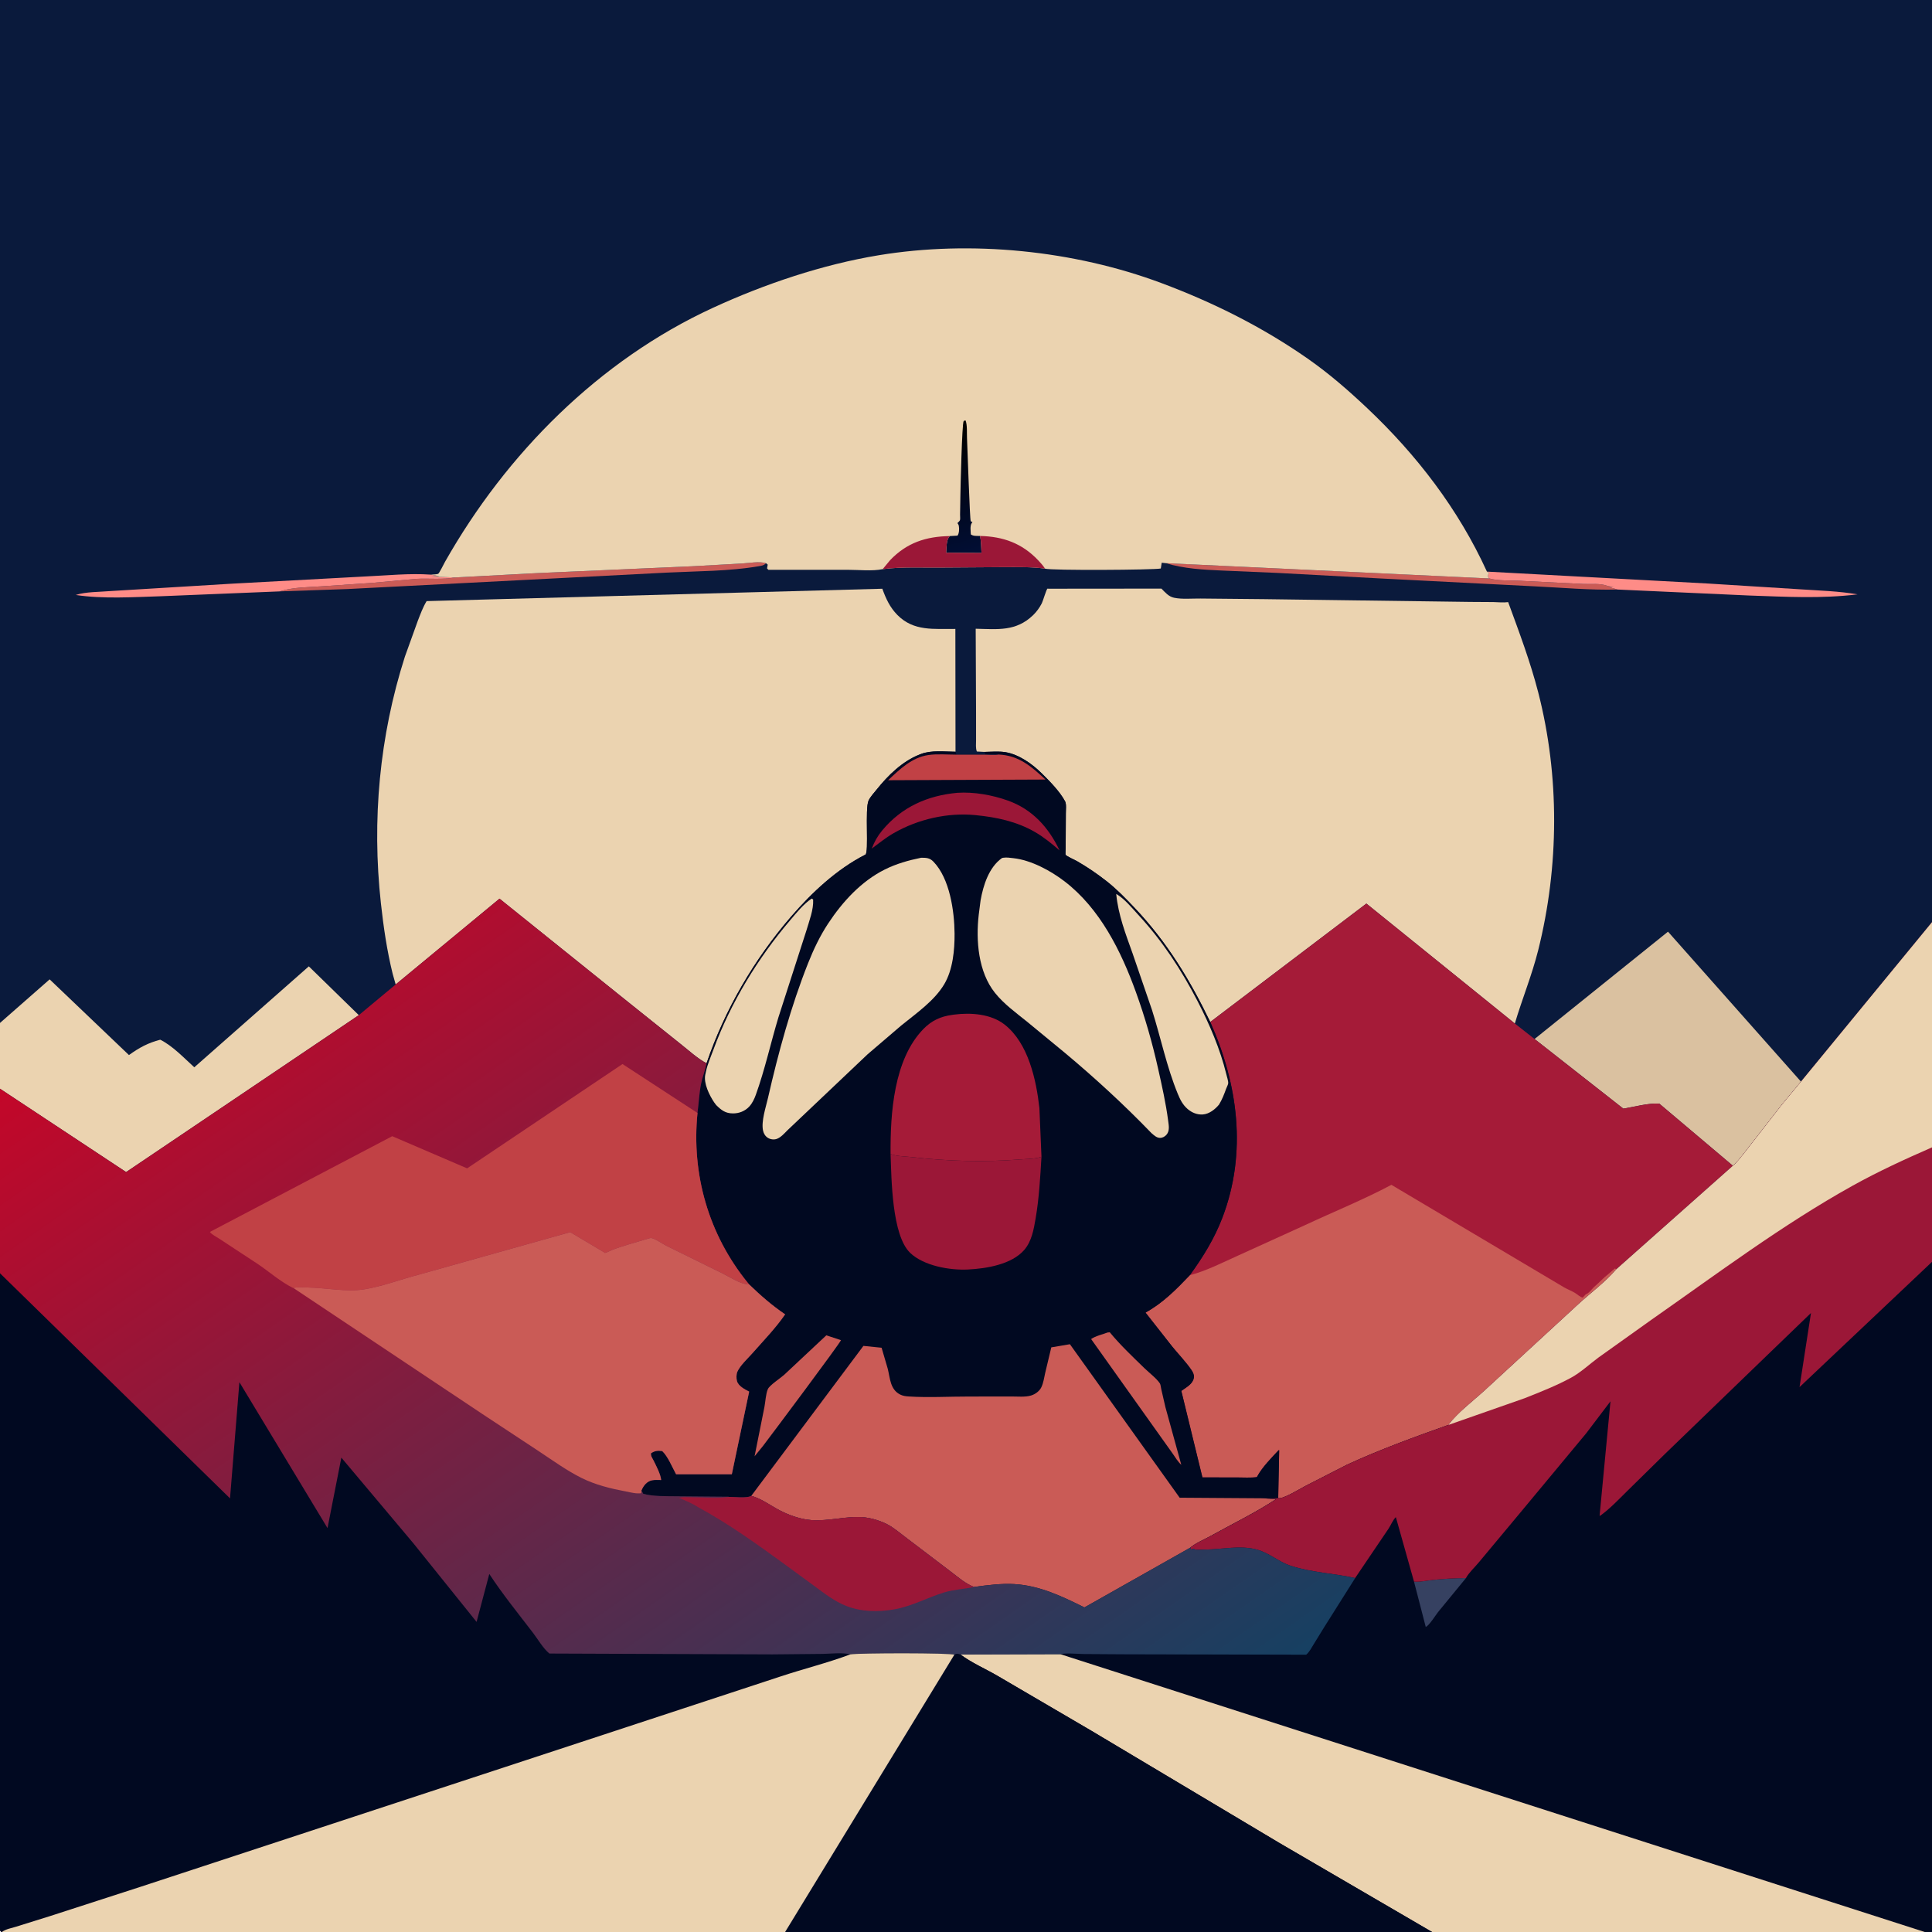 <svg version="1.1" xmlns="http://www.w3.org/2000/svg" style="display: block;" viewBox="0 0 2048 2048" width="1024" height="1024">
<defs>
	<linearGradient id="Gradient1" gradientUnits="userSpaceOnUse" x1="999.141" y1="461.677" x2="1029.95" y2="585.75">
		<stop class="stop0" offset="0" stop-opacity="1" stop-color="rgb(1,0,0)"/>
		<stop class="stop1" offset="1" stop-opacity="1" stop-color="rgb(1,14,52)"/>
	</linearGradient>
	<linearGradient id="Gradient2" gradientUnits="userSpaceOnUse" x1="316.944" y1="934.706" x2="1048.02" y2="1986.53">
		<stop class="stop0" offset="0" stop-opacity="1" stop-color="rgb(195,7,41)"/>
		<stop class="stop1" offset="1" stop-opacity="1" stop-color="rgb(22,64,98)"/>
	</linearGradient>
</defs>
<path transform="translate(0,0)" fill="rgb(10,26,60)" d="M -0 1084.36 L -0 -0 L 2048 0 L 2048 977.547 L 2048 1216.25 L 2048 1337.61 L 2048 2048 L 2040.31 2048 L 1518.07 2048 L 832.232 2048 L 2 2048 L 0.969 2047.53 C 0.646 2047.02 0.167 2046.58 0 2046 C -0.61 2043.88 0 2039.19 0 2036.85 L 0 1349.72 L 0 1154.1 L -0 1084.36 z"/>
<path transform="translate(0,0)" fill="rgb(202,91,86)" d="M 1235.78 596.964 L 1578.67 613.19 C 1588.19 615.857 1600.48 615.091 1610.5 615.632 L 1678.86 619.053 C 1687 619.392 1696.06 618.101 1703.73 621.002 C 1705.91 621.825 1708.21 621.754 1710.51 621.75 L 1705.4 622.25 L 1714.52 624.921 C 1685.55 625.715 1655.73 622.92 1626.76 621.535 L 1462.71 613.16 L 1354.29 607.323 L 1295.66 604.817 C 1275.46 603.908 1255.24 602.942 1235.78 596.964 z"/>
<path transform="translate(0,0)" fill="rgb(202,91,86)" d="M 482.541 612.13 L 569.702 607.5 L 733.887 600.253 L 786.655 597.314 C 793.982 596.89 805.136 594.754 812.052 597.05 C 809.555 599.482 807.768 599.614 804.5 600.182 C 773.003 605.648 738.958 605.394 707 606.987 L 555.666 614.784 L 368.519 624.406 L 296.366 626.902 C 310.612 622.389 325.451 622.567 340.241 621.555 L 394 617.93 L 441.153 613.602 C 454.607 612.894 469.354 614.584 482.541 612.13 z"/>
<path transform="translate(0,0)" fill="rgb(254,140,135)" d="M 296.366 626.902 L 170.527 632.042 C 141.266 632.931 109.298 635.097 80.273 630.688 C 91.086 627.217 105.337 627.557 116.719 626.576 L 244.577 618.797 L 387.815 611.042 C 410.497 610.038 433.99 607.522 456.634 609.134 L 465.505 610.75 L 457.282 611.25 L 482.541 612.13 C 469.354 614.584 454.607 612.894 441.153 613.602 L 394 617.93 L 340.241 621.555 C 325.451 622.567 310.612 622.389 296.366 626.902 z"/>
<path transform="translate(0,0)" fill="rgb(254,140,135)" d="M 1576.21 605.931 L 1810.88 618.586 L 1908.65 624.712 C 1928.61 626.071 1949.33 626.597 1969.03 630.045 C 1930.63 634.815 1892.64 632.57 1854.12 631.264 L 1714.52 624.921 L 1705.4 622.25 L 1710.51 621.75 C 1708.21 621.754 1705.91 621.825 1703.73 621.002 C 1696.06 618.101 1687 619.392 1678.86 619.053 L 1610.5 615.632 C 1600.48 615.091 1588.19 615.857 1578.67 613.19 C 1577.03 611.486 1577.52 611.377 1577.53 609.136 L 1578.78 607.584 L 1576.21 605.931 z"/>
<path transform="translate(0,0)" fill="rgb(218,193,160)" d="M 1626.7 1101.39 L 1768.15 987.611 L 1909.12 1146.57 L 1889.29 1170.5 L 1848.28 1223.11 C 1844.83 1227.13 1841.08 1232.54 1836.93 1235.76 L 1758.93 1169.89 C 1747.14 1169.13 1732.54 1173.35 1720.79 1175.21 L 1626.7 1101.39 z"/>
<path transform="translate(0,0)" fill="rgb(235,211,176)" d="M -0 1084.36 L 52.624 1038.17 L 136.689 1118.4 C 147.557 1110.6 156.831 1105.52 169.859 1102.13 C 183.163 1108.75 194.953 1121.43 205.966 1131.37 L 327.362 1024.38 L 380.363 1076.11 L 133.685 1242.46 L 0 1154.1 L -0 1084.36 z"/>
<path transform="translate(0,0)" fill="rgb(235,211,176)" d="M 1043.62 797.055 L 1035.5 796.638 C 1034.07 793.039 1034.67 788.411 1034.67 784.584 L 1034.66 755.331 L 1034.28 666.486 C 1057.56 667.019 1076.97 669.538 1095.04 652.184 C 1098.8 648.572 1101.99 644.164 1104.36 639.527 C 1105.51 637.285 1109.14 624.998 1110.26 624.057 C 1110.54 623.819 1111 624.057 1111.37 624.057 L 1231.16 623.948 C 1235.24 628.067 1238.69 632.376 1244.61 633.652 C 1252.83 635.423 1263.91 634.361 1272.45 634.467 L 1339.87 635.121 L 1558.47 638.057 L 1583.03 638.214 C 1588.19 638.308 1593.6 638.987 1598.72 638.267 C 1610.3 669.872 1622.21 701.408 1630.61 734.062 C 1653.37 822.598 1652.76 918.583 1630.57 1007.2 C 1623.92 1033.77 1613.54 1058.83 1605.79 1084.98 L 1448.43 957.825 L 1282.92 1083.35 C 1261.4 1038.78 1237.09 998.633 1202.89 962.522 C 1193.51 952.61 1183.77 942.508 1173.02 934.082 C 1163.09 926.303 1152.62 919.159 1141.69 912.858 C 1139.62 911.665 1130.58 907.661 1129.55 906.117 C 1129.24 905.651 1129.63 899.705 1129.64 898.91 L 1129.84 861.978 C 1129.82 858.74 1130.57 852.365 1129.06 849.508 C 1123.52 839.018 1112.45 827.83 1104 819.5 C 1093.93 809.571 1080.01 799.703 1065.81 797.346 C 1058.84 796.189 1050.73 796.961 1043.62 797.055 z"/>
<path transform="translate(0,0)" fill="rgb(235,211,176)" d="M 419.439 1043.58 L 416.238 1032.22 C 410.161 1007.63 406.523 982.551 403.756 957.395 C 394.081 869.432 402.203 780.388 429.227 696.006 L 442.925 658 C 445.739 650.812 448.22 643.827 452.242 637.2 L 935.31 624.084 C 939.067 634.551 943.32 643.842 951.255 651.883 C 968.652 669.511 990.104 666.437 1012.73 666.692 L 1012.88 796.888 C 1001.51 796.819 987.168 795.062 976.5 799.186 L 974.746 799.846 C 956.412 807.063 941.253 822.023 929.17 837.125 C 926.424 840.557 922.554 844.684 920.717 848.661 C 916.695 857.372 921.241 903.943 917.366 905.921 C 887.102 921.367 860.883 945.871 838.816 971.383 C 799.465 1016.88 768.346 1070.2 748.965 1127.15 C 739.224 1121.99 730.058 1113.43 721.357 1106.6 L 665.852 1062.21 L 529.506 952.629 L 419.439 1043.58 z"/>
<path transform="translate(0,0)" fill="rgb(165,27,56)" d="M 1282.92 1083.35 L 1448.43 957.825 L 1605.79 1084.98 L 1626.7 1101.39 L 1720.79 1175.21 C 1732.54 1173.35 1747.14 1169.13 1758.93 1169.89 L 1836.93 1235.76 L 1713.23 1345.6 C 1701.86 1359 1686.09 1370.58 1673.11 1382.5 L 1574.09 1473.66 C 1561.53 1485.18 1545.63 1496.96 1535.29 1510.52 C 1499.2 1523.36 1462.88 1536.52 1428.06 1552.57 L 1383.52 1575.34 C 1378.07 1578.23 1359.31 1589.73 1354.96 1588.01 L 1355.99 1537.28 L 1355.36 1537.29 C 1347.81 1545.34 1337.95 1555.32 1332.72 1565.05 L 1332.35 1565.78 C 1325.49 1566.69 1318.14 1566.14 1311.23 1566.14 L 1274.62 1566.1 L 1252.27 1474.42 L 1255.51 1472.21 C 1259.95 1469.12 1264.87 1465.82 1265.64 1460.04 C 1265.99 1457.4 1264.42 1454.29 1262.95 1452.16 C 1257.04 1443.57 1249.37 1435.66 1242.75 1427.57 L 1214.31 1391.38 C 1232.64 1381.37 1246.99 1366.74 1261.26 1351.79 C 1275.3 1332.37 1287.3 1313.06 1295.87 1290.58 C 1322.04 1221.87 1312.39 1149.32 1282.92 1083.35 z"/>
<path transform="translate(0,0)" fill="rgb(202,91,86)" d="M 1261.26 1351.79 C 1278.78 1347.2 1295.85 1338.37 1312.4 1330.96 L 1383.8 1298.49 C 1414.07 1284.34 1445.45 1271.67 1474.95 1255.97 L 1658 1364.66 C 1661.8 1366.84 1665.69 1368.23 1669.5 1370.51 C 1672.12 1372.08 1674.79 1374.88 1677.75 1375.51 L 1681.01 1372.01 C 1683.65 1371.13 1685.69 1368.7 1687.53 1366.64 L 1689.5 1364.51 C 1694.77 1360.06 1699.54 1354.66 1705 1350.51 L 1711.99 1344.52 L 1713.23 1345.6 C 1701.86 1359 1686.09 1370.58 1673.11 1382.5 L 1574.09 1473.66 C 1561.53 1485.18 1545.63 1496.96 1535.29 1510.52 C 1499.2 1523.36 1462.88 1536.52 1428.06 1552.57 L 1383.52 1575.34 C 1378.07 1578.23 1359.31 1589.73 1354.96 1588.01 L 1355.99 1537.28 L 1355.36 1537.29 C 1347.81 1545.34 1337.95 1555.32 1332.72 1565.05 L 1332.35 1565.78 C 1325.49 1566.69 1318.14 1566.14 1311.23 1566.14 L 1274.62 1566.1 L 1252.27 1474.42 L 1255.51 1472.21 C 1259.95 1469.12 1264.87 1465.82 1265.64 1460.04 C 1265.99 1457.4 1264.42 1454.29 1262.95 1452.16 C 1257.04 1443.57 1249.37 1435.66 1242.75 1427.57 L 1214.31 1391.38 C 1232.64 1381.37 1246.99 1366.74 1261.26 1351.79 z"/>
<path transform="translate(0,0)" fill="rgb(235,211,176)" d="M 456.634 609.134 C 458.454 608.934 462.982 608.963 464.5 608.27 C 465.59 607.773 470.874 597.064 471.806 595.419 C 536.693 480.892 634.995 381.946 755.421 326.438 C 810.396 301.099 871.691 280.438 931.5 270.567 C 1029.26 254.434 1138.21 265.381 1231 300.017 C 1286.07 320.574 1338.24 346.628 1386.5 380.351 C 1408.85 395.971 1429.63 414.067 1449.43 432.778 C 1502 482.482 1546.04 539.88 1576.21 605.931 L 1578.78 607.584 L 1577.53 609.136 C 1577.52 611.377 1577.03 611.486 1578.67 613.19 L 1235.78 596.964 L 1231.47 596.5 L 1230.5 602.635 C 1223.12 604.218 1113.51 604.88 1107.8 602.787 C 1093.47 600.74 1078.48 601.21 1064.03 601.177 L 1000.3 601.603 C 979.075 601.921 956.701 600.58 935.671 603.328 C 924.548 605.633 910.136 603.991 898.682 604.015 L 814.5 604.012 L 813.096 602.5 L 813.817 598.532 L 812.052 597.05 C 805.136 594.754 793.982 596.89 786.655 597.314 L 733.887 600.253 L 569.702 607.5 L 482.541 612.13 L 457.282 611.25 L 465.505 610.75 L 456.634 609.134 z"/>
<path transform="translate(0,0)" fill="url(#Gradient1)" d="M 1006.81 568.26 L 1015 567.799 C 1016.79 565.404 1016.96 560.566 1016.4 557.5 C 1016.17 556.231 1015.64 555.544 1014.93 554.5 C 1015.82 553.5 1016.98 552.69 1017.58 551.5 C 1018.04 550.597 1017.69 546.751 1017.71 545.554 L 1018.07 524.494 C 1018.15 518.265 1019.77 448.834 1021.5 446.45 C 1021.92 445.869 1022.83 445.917 1023.5 445.65 C 1025.54 450.596 1024.77 459.075 1025.07 464.622 C 1025.55 473.498 1028 551.358 1029.04 552.5 C 1029.5 553.002 1030.23 553.167 1030.82 553.5 L 1029.93 554.76 C 1028.14 557.582 1029 563.24 1029.13 566.5 C 1031.97 568.522 1035.48 568.01 1038.93 568.147 C 1040.08 574.052 1040.12 580.19 1040.43 586.19 L 1002.99 585.923 C 1003.4 580.578 1002.96 572.132 1006.81 568.26 z"/>
<path transform="translate(0,0)" fill="rgb(155,23,55)" d="M 1038.93 568.147 C 1063.36 568.734 1083.28 575.802 1100.38 593.789 C 1103.11 596.654 1105.66 599.453 1107.8 602.787 C 1093.47 600.74 1078.48 601.21 1064.03 601.177 L 1000.3 601.603 C 979.075 601.921 956.701 600.58 935.671 603.328 L 943.527 593.817 C 961.34 575.259 981.563 568.673 1006.81 568.26 C 1002.96 572.132 1003.4 580.578 1002.99 585.923 L 1040.43 586.19 C 1040.12 580.19 1040.08 574.052 1038.93 568.147 z"/>
<path transform="translate(0,0)" fill="rgb(1,9,33)" d="M 748.965 1127.15 C 768.346 1070.2 799.465 1016.88 838.816 971.383 C 860.883 945.871 887.102 921.367 917.366 905.921 C 921.241 903.943 916.695 857.372 920.717 848.661 C 922.554 844.684 926.424 840.557 929.17 837.125 C 941.253 822.023 956.412 807.063 974.746 799.846 L 976.5 799.186 C 987.168 795.062 1001.51 796.819 1012.88 796.888 L 1013.74 799.965 L 1043.74 799.976 C 1048.33 799.977 1054.2 800.668 1058.65 799.837 L 1058.58 799.626 L 1044.54 799.452 L 1043.62 797.055 C 1050.73 796.961 1058.84 796.189 1065.81 797.346 C 1080.01 799.703 1093.93 809.571 1104 819.5 C 1112.45 827.83 1123.52 839.018 1129.06 849.508 C 1130.57 852.365 1129.82 858.74 1129.84 861.978 L 1129.64 898.91 C 1129.63 899.705 1129.24 905.651 1129.55 906.117 C 1130.58 907.661 1139.62 911.665 1141.69 912.858 C 1152.62 919.159 1163.09 926.303 1173.02 934.082 C 1183.77 942.508 1193.51 952.61 1202.89 962.522 C 1237.09 998.633 1261.4 1038.78 1282.92 1083.35 C 1312.39 1149.32 1322.04 1221.87 1295.87 1290.58 C 1287.3 1313.06 1275.3 1332.37 1261.26 1351.79 C 1246.99 1366.74 1232.64 1381.37 1214.31 1391.38 L 1242.75 1427.57 C 1249.37 1435.66 1257.04 1443.57 1262.95 1452.16 C 1264.42 1454.29 1265.99 1457.4 1265.64 1460.04 C 1264.87 1465.82 1259.95 1469.12 1255.51 1472.21 L 1252.27 1474.42 L 1274.62 1566.1 L 1311.23 1566.14 C 1318.14 1566.14 1325.49 1566.69 1332.35 1565.78 L 1332.72 1565.05 C 1337.95 1555.32 1347.81 1545.34 1355.36 1537.29 L 1355.99 1537.28 L 1354.96 1588.01 C 1349.3 1588.7 1343.21 1588.27 1337.49 1588.24 L 1353.06 1588.94 C 1331.03 1603.56 1306.29 1615.43 1283.14 1628.34 C 1276.39 1632.1 1267.68 1635.58 1261.84 1640.51 L 1149.54 1703.94 C 1125.7 1692.15 1102.14 1680.75 1075.09 1679.19 C 1061.37 1678.39 1046.28 1680.36 1032.65 1682.22 L 1032.5 1682.28 C 1023.25 1678.67 1016.09 1672.26 1008.27 1666.33 L 961.341 1630.65 C 954.518 1625.62 947.429 1619.26 939.833 1615.5 C 930.828 1611.05 920.141 1608.18 910.126 1608.1 C 891.11 1607.94 871.768 1614.08 852.77 1610.41 C 842.283 1608.38 832.366 1604.42 823.096 1599.2 C 814.445 1594.31 806.058 1588.28 796.345 1585.72 C 791.746 1588.49 778.439 1586.83 772.749 1586.79 C 772.507 1586.44 769.772 1586.58 769.153 1586.58 L 716.835 1586.13 C 705.91 1585.99 692.39 1586.35 681.896 1583.5 L 679.967 1579.95 C 681.075 1577.43 682.228 1575.25 684.143 1573.23 C 689.19 1567.9 694.019 1568.86 700.843 1568.87 C 700.409 1563.1 695.448 1553.53 692.8 1548.23 C 691.465 1545.56 689.702 1543.54 690.086 1540.5 C 694.218 1537.82 697.222 1537.5 702 1538.17 C 708.067 1543.92 712.569 1555.27 716.694 1562.77 L 775.757 1562.77 L 794.135 1475.17 C 789.48 1472.75 782.706 1469.45 781.194 1463.92 C 780.462 1461.25 780.463 1456.78 781.561 1454.22 C 784.44 1447.52 792.605 1440.12 797.556 1434.5 C 809.309 1421.17 822.155 1407.9 832.275 1393.29 C 818.059 1383.62 806.534 1373.47 794.116 1361.55 L 792.366 1359.42 C 751.174 1308.59 732.823 1244.77 739.377 1179.79 C 740.755 1169.42 741.135 1159.04 743.201 1148.73 C 744.612 1141.69 747.367 1135.08 748.785 1128.08 L 748.965 1127.15 z"/>
<path transform="translate(0,0)" fill="rgb(202,91,86)" d="M 875.932 1415.5 L 891.46 1420.62 C 891.335 1422.76 817.684 1521.2 808.61 1533.02 L 799.876 1543.74 L 810.3 1491.6 C 811.363 1486.16 811.779 1477.4 813.972 1472.5 C 815.816 1468.37 827.186 1460.98 831.159 1457.44 L 875.932 1415.5 z"/>
<path transform="translate(0,0)" fill="rgb(202,91,86)" d="M 1174.1 1412.5 L 1176.4 1412.28 C 1187.77 1426.04 1200.67 1438.19 1213.44 1450.61 C 1218.3 1455.33 1225.88 1461.03 1229.53 1466.48 C 1230.3 1467.62 1230.62 1470.98 1230.97 1472.5 L 1235.36 1491.53 L 1252.23 1552.78 C 1248.56 1549.48 1245.82 1544.78 1242.99 1540.74 L 1156.63 1419.46 C 1161.02 1416.28 1168.89 1414.44 1174.1 1412.5 z"/>
<path transform="translate(0,0)" fill="rgb(193,65,69)" d="M 1013.74 799.965 L 1043.74 799.976 C 1048.33 799.977 1054.2 800.668 1058.65 799.837 C 1080.11 800.82 1093.21 812.47 1108.27 826.355 L 941.45 827.056 C 953.704 815.534 966.507 802.992 983.929 800.397 C 993.335 798.996 1004.18 799.95 1013.74 799.965 z"/>
<path transform="translate(0,0)" fill="rgb(155,23,55)" d="M 1014.82 840.41 C 1032.38 839.253 1051.73 842.7 1068.28 848.596 C 1094.27 857.853 1111.5 876.938 1123.16 901.432 C 1114.89 894.296 1106.59 887.437 1097.1 881.969 C 1077.61 870.746 1056.38 866.268 1034.24 864.091 C 1004.55 861.112 973.057 868.353 947.184 883.245 C 939.082 887.907 931.589 893.958 924.09 899.53 C 926.887 892.301 930.209 886.264 935.176 880.288 C 955.813 855.457 983.092 843.319 1014.82 840.41 z"/>
<path transform="translate(0,0)" fill="rgb(235,211,176)" d="M 860.461 952.5 L 861.957 953.5 C 862.587 964.318 857.685 976.52 854.693 986.796 L 825.116 1078.57 C 816.96 1105.59 810.815 1133.86 801.264 1160.37 C 799.621 1164.93 797.474 1169.54 794.129 1173.11 C 789.674 1177.87 783.447 1180.28 777 1180.26 C 768.971 1180.24 764.603 1176.82 759.141 1171.38 L 756.996 1168.5 C 751.941 1160.98 745.682 1148.32 747.631 1139.09 L 748.001 1137.5 L 748.321 1135.92 C 750.042 1127.96 753.495 1120.19 756.293 1112.56 C 774.416 1063.11 803.462 1015.52 837.612 975.498 C 844.391 967.553 851.742 958.249 860.461 952.5 z"/>
<path transform="translate(0,0)" fill="rgb(235,211,176)" d="M 1183.24 947.606 L 1184.06 948.093 C 1192.61 953.377 1199.85 962.433 1206.65 969.79 C 1232.26 997.496 1252.18 1027.88 1269.49 1061.29 C 1282.11 1085.66 1293.44 1112.02 1299.96 1138.77 C 1300.51 1141.05 1302.22 1146.24 1301.93 1148.45 C 1301.74 1150 1300.29 1152.62 1299.73 1154.18 C 1297.58 1160.13 1295.52 1165.52 1292.2 1170.93 C 1288.02 1175.99 1281.79 1180.91 1275 1181.38 C 1269.01 1181.79 1263.3 1179.41 1258.82 1175.5 C 1253.63 1170.97 1251.01 1165.63 1248.44 1159.37 C 1236.73 1130.93 1230.53 1100.17 1221.25 1070.87 L 1200.65 1010.84 C 1193.17 989.81 1185.41 970.024 1183.24 947.606 z"/>
<path transform="translate(0,0)" fill="rgb(155,23,55)" d="M 944.041 1223.39 C 951.106 1225.83 959.554 1225.77 967 1226.61 C 1005.57 1231 1043.35 1232.05 1082.1 1228.99 C 1088.81 1228.46 1097.73 1228.54 1104 1226.22 C 1102.7 1247.99 1101.51 1269.96 1097.83 1291.47 C 1095.84 1303.08 1093.67 1315.87 1085.69 1325.04 C 1072.24 1340.46 1045.55 1344.74 1026.18 1345.73 C 1006.84 1346.72 979.26 1341.87 964.856 1328.14 C 945.305 1309.49 945.027 1249.45 944.041 1223.39 z"/>
<path transform="translate(0,0)" fill="rgb(165,27,56)" d="M 944.041 1223.39 C 943.708 1180.58 947.286 1123.1 978.888 1090.74 C 987.665 1081.75 997.19 1077.45 1009.5 1075.79 L 1011.33 1075.53 C 1029.13 1073.21 1050.53 1074.76 1064.99 1086.13 C 1090.07 1105.86 1098.47 1144.6 1101.82 1174.65 L 1104 1226.22 C 1097.73 1228.54 1088.81 1228.46 1082.1 1228.99 C 1043.35 1232.05 1005.57 1231 967 1226.61 C 959.554 1225.77 951.106 1225.83 944.041 1223.39 z"/>
<path transform="translate(0,0)" fill="rgb(235,211,176)" d="M 1062.23 909.5 L 1063.64 909.234 C 1066.98 908.684 1070.91 909.339 1074.25 909.705 C 1093.04 911.762 1113.72 922.951 1128.51 934.307 C 1166 963.079 1188.36 1008.08 1204.09 1051.59 C 1213.7 1078.15 1221.47 1105.22 1227.63 1132.78 C 1231.75 1151.21 1235.89 1169.45 1238.32 1188.2 C 1238.96 1193.08 1240.12 1198.81 1236.5 1202.87 C 1234.66 1204.94 1232.33 1206.24 1229.5 1206.19 C 1225.93 1206.12 1223.23 1203.34 1220.64 1201.19 C 1191.69 1171.16 1160.26 1142.28 1128.23 1115.56 L 1088.65 1082.97 C 1076.86 1073.45 1064.27 1064.39 1054.74 1052.51 C 1036.98 1030.37 1034.33 997.012 1037.52 969.527 L 1039.45 954.48 C 1042.31 938.363 1048.27 919.334 1062.23 909.5 z"/>
<path transform="translate(0,0)" fill="rgb(235,211,176)" d="M 976.455 909.244 C 981.79 909.231 985.497 909.309 989.407 913.33 C 1006.82 931.236 1011.7 965.865 1011.88 989.698 C 1012.01 1007.05 1010.02 1028.01 1000.99 1043.22 C 990.398 1061.05 971.172 1074.18 955.31 1087.11 L 919.65 1117.62 L 834.562 1198.3 C 831.407 1201.49 827.698 1205.77 823.382 1207.29 C 820.413 1208.34 816.657 1207.84 813.998 1206.18 C 811.282 1204.48 809.564 1201.7 808.884 1198.6 C 806.715 1188.73 811.843 1173.77 814.061 1164.03 C 824.983 1116.07 838.473 1066.61 856.677 1020.84 C 862.44 1006.35 869.255 992.038 877.847 979 C 893.039 955.945 912.874 934.222 937.886 921.72 C 950.112 915.609 963.109 911.969 976.455 909.244 z"/>
<path transform="translate(0,0)" fill="rgb(202,91,86)" d="M 796.345 1585.72 L 915.256 1426.7 L 934.53 1428.66 L 941.071 1451 C 943.585 1461.16 943.622 1472.78 954 1478.16 C 956.926 1479.68 959.841 1480.09 963.084 1480.3 C 984.178 1481.69 1005.89 1480.35 1027.06 1480.39 L 1072.09 1480.33 C 1078.66 1480.29 1086.84 1481.2 1093.09 1479.25 C 1097.45 1477.9 1101.9 1474.69 1103.89 1470.5 C 1106.14 1465.77 1106.87 1460.09 1108.03 1455 L 1114.42 1428.27 L 1134.15 1424.92 L 1250.5 1587.64 L 1337.49 1588.24 L 1353.06 1588.94 C 1331.03 1603.56 1306.29 1615.43 1283.14 1628.34 C 1276.39 1632.1 1267.68 1635.58 1261.84 1640.51 L 1149.54 1703.94 C 1125.7 1692.15 1102.14 1680.75 1075.09 1679.19 C 1061.37 1678.39 1046.28 1680.36 1032.65 1682.22 L 1032.5 1682.28 C 1023.25 1678.67 1016.09 1672.26 1008.27 1666.33 L 961.341 1630.65 C 954.518 1625.62 947.429 1619.26 939.833 1615.5 C 930.828 1611.05 920.141 1608.18 910.126 1608.1 C 891.11 1607.94 871.768 1614.08 852.77 1610.41 C 842.283 1608.38 832.366 1604.42 823.096 1599.2 C 814.445 1594.31 806.058 1588.28 796.345 1585.72 z"/>
<path transform="translate(0,0)" fill="rgb(1,9,33)" d="M 2048 977.547 L 2048 1216.25 L 2048 1337.61 L 2048 2048 L 2040.31 2048 L 1518.07 2048 L 832.232 2048 L 1011.6 1754.11 L 1012.49 1753.51 C 1014.63 1752.61 1015.91 1753.18 1018.02 1753.76 L 1123.87 1753.45 C 1131.1 1751.93 1140.1 1753.15 1147.51 1753.27 L 1190.57 1753.55 L 1384.55 1754.03 C 1387.9 1751.3 1390.12 1746.86 1392.37 1743.21 L 1403.7 1724.79 L 1436.49 1672.81 C 1413.64 1667.68 1390.68 1667.1 1368.16 1659.78 C 1355.24 1655.58 1345.72 1646.2 1332.15 1642.59 C 1314.19 1637.82 1294.98 1642.58 1276.65 1642.61 C 1273.99 1642.62 1269.48 1643.22 1267 1642.51 C 1264.95 1641.92 1265.91 1641.55 1264.01 1642.01 L 1262.5 1642.51 L 1261.84 1640.51 C 1267.68 1635.58 1276.39 1632.1 1283.14 1628.34 C 1306.29 1615.43 1331.03 1603.56 1353.06 1588.94 L 1337.49 1588.24 C 1343.21 1588.27 1349.3 1588.7 1354.96 1588.01 C 1359.31 1589.73 1378.07 1578.23 1383.52 1575.34 L 1428.06 1552.57 C 1462.88 1536.52 1499.2 1523.36 1535.29 1510.52 C 1545.63 1496.96 1561.53 1485.18 1574.09 1473.66 L 1673.11 1382.5 C 1686.09 1370.58 1701.86 1359 1713.23 1345.6 L 1836.93 1235.76 C 1841.08 1232.54 1844.83 1227.13 1848.28 1223.11 L 1889.29 1170.5 L 1909.12 1146.57 L 2048 977.547 z"/>
<path transform="translate(0,0)" fill="rgb(54,65,97)" d="M 1498.92 1676.62 C 1505.5 1677.16 1512.65 1675.39 1519.24 1674.75 C 1530.91 1673.61 1542.23 1672.85 1553.97 1672.83 L 1524.44 1708.83 C 1521.23 1712.88 1515.49 1722.52 1511.37 1724.7 L 1498.92 1676.62 z"/>
<path transform="translate(0,0)" fill="rgb(235,211,176)" d="M 1018.02 1753.76 L 1123.87 1753.45 L 2040.31 2048 L 1518.07 2048 L 1356.35 1953.71 L 1156.99 1834.73 L 1057.19 1776.32 C 1044.48 1768.94 1029.73 1762.55 1018.02 1753.76 z"/>
<path transform="translate(0,0)" fill="rgb(1,9,33)" d="M 1011.6 1754.11 L 1012.49 1753.51 C 1014.63 1752.61 1015.91 1753.18 1018.02 1753.76 C 1029.73 1762.55 1044.48 1768.94 1057.19 1776.32 L 1156.99 1834.73 L 1356.35 1953.71 L 1518.07 2048 L 832.232 2048 L 1011.6 1754.11 z"/>
<path transform="translate(0,0)" fill="rgb(155,23,55)" d="M 2048 977.547 L 2048 1216.25 L 2048 1337.61 L 1907.58 1470.39 L 1919.71 1391.83 L 1864.35 1445.22 L 1764.74 1541.42 L 1724.65 1580.82 C 1715.63 1589.72 1706.45 1599.43 1696.15 1606.84 L 1695.64 1606.54 L 1707.17 1485.43 L 1681.36 1519.46 L 1611.58 1603.46 L 1567.39 1656.45 C 1563.48 1661.19 1556.69 1667.5 1553.97 1672.83 C 1542.23 1672.85 1530.91 1673.61 1519.24 1674.75 C 1512.65 1675.39 1505.5 1677.16 1498.92 1676.62 L 1479.66 1608.22 C 1476.62 1611.04 1474.26 1616.92 1471.89 1620.48 L 1436.49 1672.81 C 1413.64 1667.68 1390.68 1667.1 1368.16 1659.78 C 1355.24 1655.58 1345.72 1646.2 1332.15 1642.59 C 1314.19 1637.82 1294.98 1642.58 1276.65 1642.61 C 1273.99 1642.62 1269.48 1643.22 1267 1642.51 C 1264.95 1641.92 1265.91 1641.55 1264.01 1642.01 L 1262.5 1642.51 L 1261.84 1640.51 C 1267.68 1635.58 1276.39 1632.1 1283.14 1628.34 C 1306.29 1615.43 1331.03 1603.56 1353.06 1588.94 L 1337.49 1588.24 C 1343.21 1588.27 1349.3 1588.7 1354.96 1588.01 C 1359.31 1589.73 1378.07 1578.23 1383.52 1575.34 L 1428.06 1552.57 C 1462.88 1536.52 1499.2 1523.36 1535.29 1510.52 C 1545.63 1496.96 1561.53 1485.18 1574.09 1473.66 L 1673.11 1382.5 C 1686.09 1370.58 1701.86 1359 1713.23 1345.6 L 1836.93 1235.76 C 1841.08 1232.54 1844.83 1227.13 1848.28 1223.11 L 1889.29 1170.5 L 1909.12 1146.57 L 2048 977.547 z"/>
<path transform="translate(0,0)" fill="rgb(235,211,176)" d="M 2048 977.547 L 2048 1216.25 C 2019.34 1228.78 1991 1241.78 1963.65 1257 C 1889.31 1298.38 1820.26 1350.27 1750.61 1398.97 L 1694.45 1439.03 C 1685.1 1445.9 1675.76 1454.78 1665.6 1460.31 C 1650.1 1468.75 1632.92 1475.55 1616.52 1482.05 L 1535.29 1510.52 C 1545.63 1496.96 1561.53 1485.18 1574.09 1473.66 L 1673.11 1382.5 C 1686.09 1370.58 1701.86 1359 1713.23 1345.6 L 1836.93 1235.76 C 1841.08 1232.54 1844.83 1227.13 1848.28 1223.11 L 1889.29 1170.5 L 1909.12 1146.57 L 2048 977.547 z"/>
<path transform="translate(0,0)" fill="url(#Gradient2)" d="M 419.439 1043.58 L 529.506 952.629 L 665.852 1062.21 L 721.357 1106.6 C 730.058 1113.43 739.224 1121.99 748.965 1127.15 L 748.785 1128.08 C 747.367 1135.08 744.612 1141.69 743.201 1148.73 C 741.135 1159.04 740.755 1169.42 739.377 1179.79 C 732.823 1244.77 751.174 1308.59 792.366 1359.42 L 794.116 1361.55 C 806.534 1373.47 818.059 1383.62 832.275 1393.29 C 822.155 1407.9 809.309 1421.17 797.556 1434.5 C 792.605 1440.12 784.44 1447.52 781.561 1454.22 C 780.463 1456.78 780.462 1461.25 781.194 1463.92 C 782.706 1469.45 789.48 1472.75 794.135 1475.17 L 775.757 1562.77 L 716.694 1562.77 C 712.569 1555.27 708.067 1543.92 702 1538.17 C 697.222 1537.5 694.218 1537.82 690.086 1540.5 C 689.702 1543.54 691.465 1545.56 692.8 1548.23 C 695.448 1553.53 700.409 1563.1 700.843 1568.87 C 694.019 1568.86 689.19 1567.9 684.143 1573.23 C 682.228 1575.25 681.075 1577.43 679.967 1579.95 L 681.896 1583.5 C 692.39 1586.35 705.91 1585.99 716.835 1586.13 L 769.153 1586.58 C 769.772 1586.58 772.507 1586.44 772.749 1586.79 C 778.439 1586.83 791.746 1588.49 796.345 1585.72 C 806.058 1588.28 814.445 1594.31 823.096 1599.2 C 832.366 1604.42 842.283 1608.38 852.77 1610.41 C 871.768 1614.08 891.11 1607.94 910.126 1608.1 C 920.141 1608.18 930.828 1611.05 939.833 1615.5 C 947.429 1619.26 954.518 1625.62 961.341 1630.65 L 1008.27 1666.33 C 1016.09 1672.26 1023.25 1678.67 1032.5 1682.28 L 1032.65 1682.22 C 1046.28 1680.36 1061.37 1678.39 1075.09 1679.19 C 1102.14 1680.75 1125.7 1692.15 1149.54 1703.94 L 1261.84 1640.51 L 1262.5 1642.51 L 1264.01 1642.01 C 1265.91 1641.55 1264.95 1641.92 1267 1642.51 C 1269.48 1643.22 1273.99 1642.62 1276.65 1642.61 C 1294.98 1642.58 1314.19 1637.82 1332.15 1642.59 C 1345.72 1646.2 1355.24 1655.58 1368.16 1659.78 C 1390.68 1667.1 1413.64 1667.68 1436.49 1672.81 L 1403.7 1724.79 L 1392.37 1743.21 C 1390.12 1746.86 1387.9 1751.3 1384.55 1754.03 L 1190.57 1753.55 L 1147.51 1753.27 C 1140.1 1753.15 1131.1 1751.93 1123.87 1753.45 L 1018.02 1753.76 C 1015.91 1753.18 1014.63 1752.61 1012.49 1753.51 L 1011.6 1754.11 L 832.232 2048 L 2 2048 L 0.969 2047.53 C 0.646 2047.02 0.167 2046.58 0 2046 C -0.61 2043.88 0 2039.19 0 2036.85 L 0 1349.72 L 0 1154.1 L 133.685 1242.46 L 380.363 1076.11 L 419.439 1043.58 z"/>
<path transform="translate(0,0)" fill="rgb(155,23,55)" d="M 796.345 1585.72 C 806.058 1588.28 814.445 1594.31 823.096 1599.2 C 832.366 1604.42 842.283 1608.38 852.77 1610.41 C 871.768 1614.08 891.11 1607.94 910.126 1608.1 C 920.141 1608.18 930.828 1611.05 939.833 1615.5 C 947.429 1619.26 954.518 1625.62 961.341 1630.65 L 1008.27 1666.33 C 1016.09 1672.26 1023.25 1678.67 1032.5 1682.28 C 1021.75 1684.59 1010.98 1684.89 1000.42 1688.16 C 982.878 1693.6 966.089 1702.86 947.91 1706 C 930.937 1708.93 913.133 1708.71 896.902 1702.31 C 884.716 1697.5 874.653 1689.64 864.219 1681.95 L 830.981 1657.61 C 802.022 1636.56 772.188 1615.16 740.718 1598.03 C 734.148 1593.83 726.97 1590.84 719.818 1587.78 C 724.101 1586.61 729.528 1587.22 733.987 1587.23 C 745.904 1587.24 759.206 1588.49 770.971 1587.03 L 772.749 1586.79 C 778.439 1586.83 791.746 1588.49 796.345 1585.72 z"/>
<path transform="translate(0,0)" fill="rgb(193,65,69)" d="M 311.002 1365.31 L 310.541 1365.23 C 297.578 1358.87 285.307 1348.02 273.276 1339.9 L 232.487 1313.1 C 229.57 1311.13 224.381 1308.72 222.504 1305.9 L 415.784 1204.42 L 495.167 1238.51 L 659.871 1127.92 L 739.377 1179.79 C 732.823 1244.77 751.174 1308.59 792.366 1359.42 L 794.116 1361.55 L 793.014 1361.5 C 783.93 1360.84 773.925 1353.77 765.765 1349.82 L 706.082 1320.42 C 702.249 1318.45 693.858 1312.65 690.223 1312.34 C 689.154 1312.25 686.045 1313.36 684.862 1313.66 L 665.741 1319.31 C 660.098 1321.14 654.318 1322.82 648.801 1325 C 647.278 1325.6 642.653 1328.14 641.286 1328.14 C 640.887 1328.14 640.636 1327.68 640.308 1327.45 L 604.44 1306.14 L 443.671 1351.27 C 424.734 1356.18 405.111 1363.73 385.862 1366.79 C 367.25 1369.74 345.459 1365.15 326.518 1364.8 C 321.606 1364.7 315.722 1364.08 311.002 1365.31 z"/>
<path transform="translate(0,0)" fill="rgb(202,91,86)" d="M 311.002 1365.31 C 315.722 1364.08 321.606 1364.7 326.518 1364.8 C 345.459 1365.15 367.25 1369.74 385.862 1366.79 C 405.111 1363.73 424.734 1356.18 443.671 1351.27 L 604.44 1306.14 L 640.308 1327.45 C 640.636 1327.68 640.887 1328.14 641.286 1328.14 C 642.653 1328.14 647.278 1325.6 648.801 1325 C 654.318 1322.82 660.098 1321.14 665.741 1319.31 L 684.862 1313.66 C 686.045 1313.36 689.154 1312.25 690.223 1312.34 C 693.858 1312.65 702.249 1318.45 706.082 1320.42 L 765.765 1349.82 C 773.925 1353.77 783.93 1360.84 793.014 1361.5 L 794.116 1361.55 C 806.534 1373.47 818.059 1383.62 832.275 1393.29 C 822.155 1407.9 809.309 1421.17 797.556 1434.5 C 792.605 1440.12 784.44 1447.52 781.561 1454.22 C 780.463 1456.78 780.462 1461.25 781.194 1463.92 C 782.706 1469.45 789.48 1472.75 794.135 1475.17 L 775.757 1562.77 L 716.694 1562.77 C 712.569 1555.27 708.067 1543.92 702 1538.17 C 697.222 1537.5 694.218 1537.82 690.086 1540.5 C 689.702 1543.54 691.465 1545.56 692.8 1548.23 C 695.448 1553.53 700.409 1563.1 700.843 1568.87 C 694.019 1568.86 689.19 1567.9 684.143 1573.23 C 682.228 1575.25 681.075 1577.43 679.967 1579.95 L 679.717 1582.84 C 674.995 1583.69 668.451 1581.99 663.719 1581.08 C 647.383 1577.96 631.106 1574.05 616.165 1566.55 C 600.621 1558.75 586.202 1548.32 571.729 1538.73 L 510.885 1498.61 L 311.002 1365.31 z"/>
<path transform="translate(0,0)" fill="rgb(1,9,33)" d="M 0 1349.72 L 243.841 1588.35 L 253.779 1465.17 L 347.176 1619.85 L 361.851 1545.16 L 438.265 1636.04 L 505.193 1719.29 L 518.671 1668.48 C 532.894 1690.15 549.319 1710.36 565.048 1730.94 C 570.175 1737.66 575.897 1747.6 582.374 1752.82 L 818.536 1753.72 L 871.937 1753.21 C 881.006 1753.06 892.672 1751.51 901.424 1753.71 C 910.66 1752.14 1008.18 1752.03 1011.6 1754.11 L 832.232 2048 L 2 2048 L 0.969 2047.53 C 0.646 2047.02 0.167 2046.58 0 2046 C -0.61 2043.88 0 2039.19 0 2036.85 L 0 1349.72 z"/>
<path transform="translate(0,0)" fill="rgb(235,211,176)" d="M 901.424 1753.71 C 910.66 1752.14 1008.18 1752.03 1011.6 1754.11 L 832.232 2048 L 2 2048 C 5.78 2044.98 12.356 2043.84 16.996 2042.39 L 52.664 2031.25 L 149.674 1999.86 L 621.968 1844.69 L 826.706 1777.35 C 851.516 1769.09 876.906 1762.87 901.424 1753.71 z"/>
</svg>